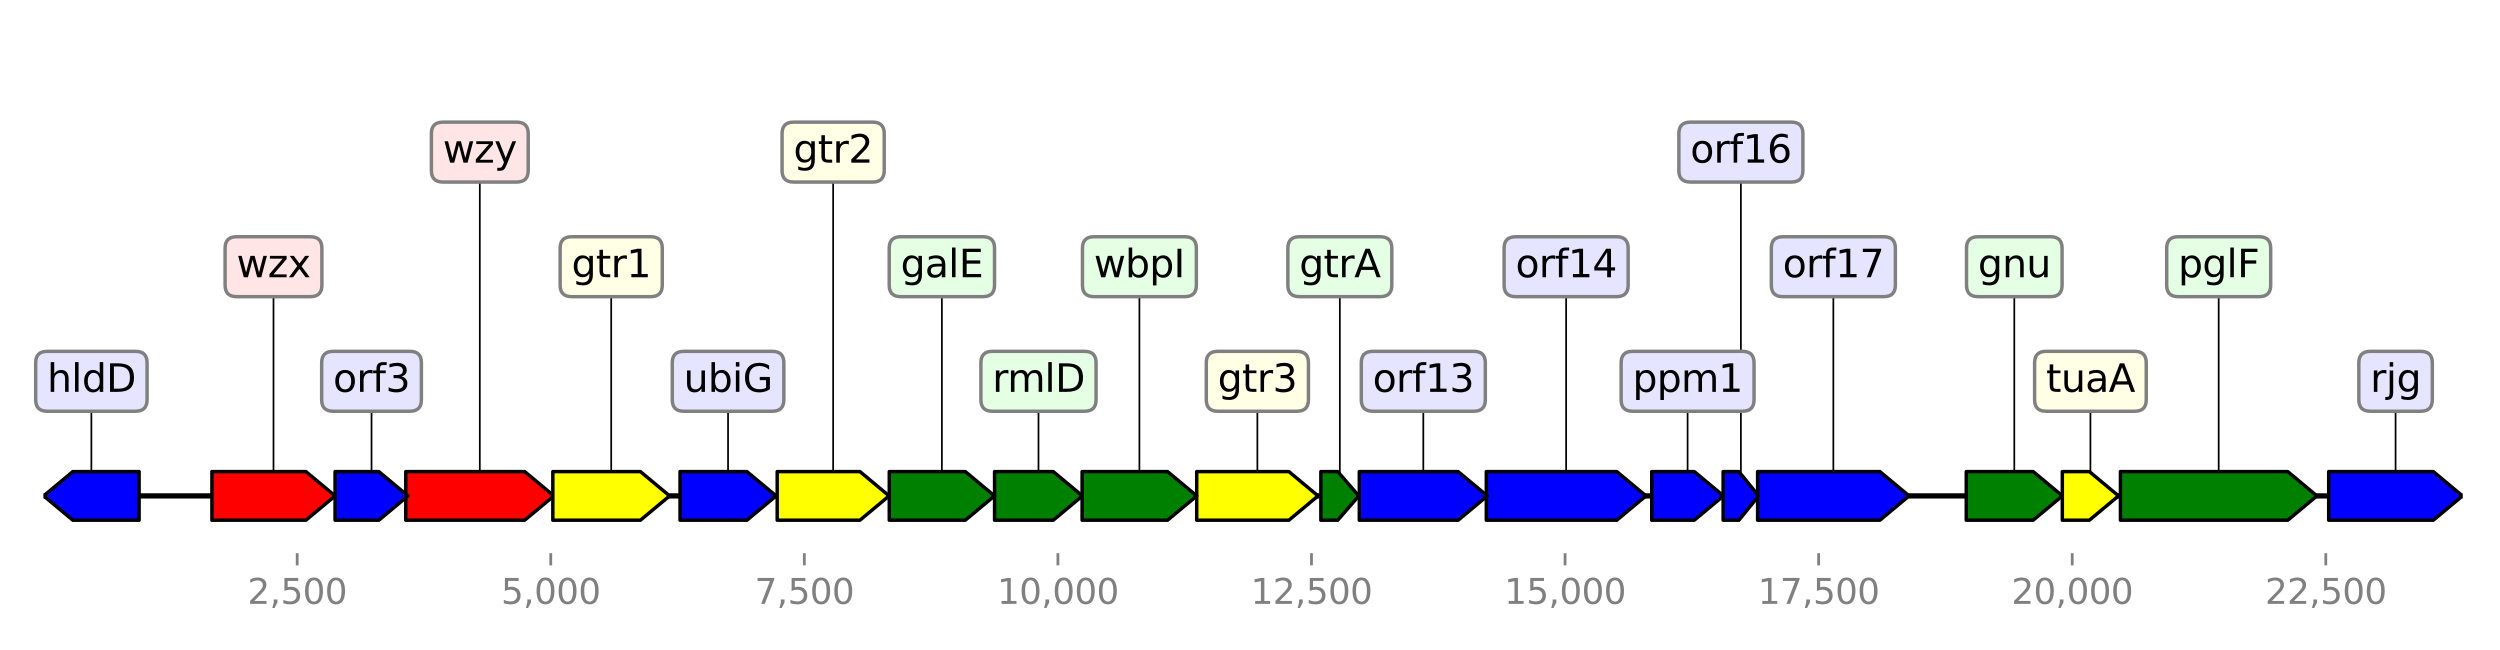 <?xml version="1.0" encoding="utf-8" standalone="no"?>
<!DOCTYPE svg PUBLIC "-//W3C//DTD SVG 1.1//EN"
  "http://www.w3.org/Graphics/SVG/1.1/DTD/svg11.dtd">
<svg height="187.2pt" version="1.1" viewBox="0 0 720 187.2" width="720pt" xmlns="http://www.w3.org/2000/svg" xmlns:xlink="http://www.w3.org/1999/xlink">
 <defs>
  <style type="text/css">*{stroke-linecap:butt;stroke-linejoin:round;}</style>
 </defs>
 <g id="figure_1">
  <g id="patch_1">
   <path d="M 0 187.2 
L 720 187.2 
L 720 0 
L 0 0 
z
" style="fill:#ffffff;"/>
  </g>
  <g id="axes_1">
   <g id="line2d_1">
    <path clip-path="url(#pf77829609f)" d="M 12.564 142.818 
L 709.2 142.818 
" style="fill:none;stroke:#000000;stroke-linecap:square;stroke-width:1.5;"/>
   </g>
   <g id="line2d_2">
    <path clip-path="url(#pf77829609f)" d="M 638.98 76.809 
L 638.98 142.818 
" style="fill:none;stroke:#000000;stroke-linecap:square;stroke-width:0.5;"/>
   </g>
   <g id="line2d_3">
    <path clip-path="url(#pf77829609f)" d="M 451.045 76.809 
L 451.045 142.818 
" style="fill:none;stroke:#000000;stroke-linecap:square;stroke-width:0.5;"/>
   </g>
   <g id="line2d_4">
    <path clip-path="url(#pf77829609f)" d="M 528.004 76.809 
L 528.004 142.818 
" style="fill:none;stroke:#000000;stroke-linecap:square;stroke-width:0.5;"/>
   </g>
   <g id="line2d_5">
    <path clip-path="url(#pf77829609f)" d="M 138.184 43.804 
L 138.184 142.818 
" style="fill:none;stroke:#000000;stroke-linecap:square;stroke-width:0.5;"/>
   </g>
   <g id="line2d_6">
    <path clip-path="url(#pf77829609f)" d="M 689.926 109.813 
L 689.926 142.818 
" style="fill:none;stroke:#000000;stroke-linecap:square;stroke-width:0.5;"/>
   </g>
   <g id="line2d_7">
    <path clip-path="url(#pf77829609f)" d="M 409.914 109.813 
L 409.914 142.818 
" style="fill:none;stroke:#000000;stroke-linecap:square;stroke-width:0.5;"/>
   </g>
   <g id="line2d_8">
    <path clip-path="url(#pf77829609f)" d="M 78.767 76.809 
L 78.767 142.818 
" style="fill:none;stroke:#000000;stroke-linecap:square;stroke-width:0.5;"/>
   </g>
   <g id="line2d_9">
    <path clip-path="url(#pf77829609f)" d="M 362.123 109.813 
L 362.123 142.818 
" style="fill:none;stroke:#000000;stroke-linecap:square;stroke-width:0.5;"/>
   </g>
   <g id="line2d_10">
    <path clip-path="url(#pf77829609f)" d="M 176.028 76.809 
L 176.028 142.818 
" style="fill:none;stroke:#000000;stroke-linecap:square;stroke-width:0.5;"/>
   </g>
   <g id="line2d_11">
    <path clip-path="url(#pf77829609f)" d="M 328.15 76.809 
L 328.15 142.818 
" style="fill:none;stroke:#000000;stroke-linecap:square;stroke-width:0.5;"/>
   </g>
   <g id="line2d_12">
    <path clip-path="url(#pf77829609f)" d="M 239.944 43.804 
L 239.944 142.818 
" style="fill:none;stroke:#000000;stroke-linecap:square;stroke-width:0.5;"/>
   </g>
   <g id="line2d_13">
    <path clip-path="url(#pf77829609f)" d="M 271.26 76.809 
L 271.26 142.818 
" style="fill:none;stroke:#000000;stroke-linecap:square;stroke-width:0.5;"/>
   </g>
   <g id="line2d_14">
    <path clip-path="url(#pf77829609f)" d="M 209.681 109.813 
L 209.681 142.818 
" style="fill:none;stroke:#000000;stroke-linecap:square;stroke-width:0.5;"/>
   </g>
   <g id="line2d_15">
    <path clip-path="url(#pf77829609f)" d="M 580.118 76.809 
L 580.118 142.818 
" style="fill:none;stroke:#000000;stroke-linecap:square;stroke-width:0.5;"/>
   </g>
   <g id="line2d_16">
    <path clip-path="url(#pf77829609f)" d="M 26.317 109.813 
L 26.317 142.818 
" style="fill:none;stroke:#000000;stroke-linecap:square;stroke-width:0.5;"/>
   </g>
   <g id="line2d_17">
    <path clip-path="url(#pf77829609f)" d="M 299.084 109.813 
L 299.084 142.818 
" style="fill:none;stroke:#000000;stroke-linecap:square;stroke-width:0.5;"/>
   </g>
   <g id="line2d_18">
    <path clip-path="url(#pf77829609f)" d="M 107 109.813 
L 107 142.818 
" style="fill:none;stroke:#000000;stroke-linecap:square;stroke-width:0.5;"/>
   </g>
   <g id="line2d_19">
    <path clip-path="url(#pf77829609f)" d="M 486.026 109.813 
L 486.026 142.818 
" style="fill:none;stroke:#000000;stroke-linecap:square;stroke-width:0.5;"/>
   </g>
   <g id="line2d_20">
    <path clip-path="url(#pf77829609f)" d="M 602.042 109.813 
L 602.042 142.818 
" style="fill:none;stroke:#000000;stroke-linecap:square;stroke-width:0.5;"/>
   </g>
   <g id="line2d_21">
    <path clip-path="url(#pf77829609f)" d="M 385.873 76.809 
L 385.873 142.818 
" style="fill:none;stroke:#000000;stroke-linecap:square;stroke-width:0.5;"/>
   </g>
   <g id="line2d_22">
    <path clip-path="url(#pf77829609f)" d="M 501.377 43.804 
L 501.377 142.818 
" style="fill:none;stroke:#000000;stroke-linecap:square;stroke-width:0.5;"/>
   </g>
   <g id="patch_2">
    <path clip-path="url(#pf77829609f)" d="M 610.688 135.818 
Q 634.779 135.818 658.869 135.818 
L 658.869 135.818 
Q 663.071 139.318 667.272 142.818 
Q 663.071 146.318 658.869 149.818 
L 658.869 149.818 
Q 634.779 149.818 610.688 149.818 
L 610.688 135.818 
z
" style="fill:#008000;stroke:#000000;stroke-linecap:round;"/>
   </g>
   <g id="patch_3">
    <path clip-path="url(#pf77829609f)" d="M 428.055 135.818 
Q 446.845 135.818 465.635 135.818 
L 465.635 135.818 
Q 469.835 139.318 474.035 142.818 
Q 469.835 146.318 465.635 149.818 
L 465.635 149.818 
Q 446.845 149.818 428.055 149.818 
L 428.055 135.818 
z
" style="fill:#0000ff;stroke:#000000;stroke-linecap:round;"/>
   </g>
   <g id="patch_4">
    <path clip-path="url(#pf77829609f)" d="M 506.197 135.818 
Q 523.805 135.818 541.412 135.818 
L 541.412 135.818 
Q 545.611 139.318 549.811 142.818 
Q 545.611 146.318 541.412 149.818 
L 541.412 149.818 
Q 523.805 149.818 506.197 149.818 
L 506.197 135.818 
z
" style="fill:#0000ff;stroke:#000000;stroke-linecap:round;"/>
   </g>
   <g id="patch_5">
    <path clip-path="url(#pf77829609f)" d="M 116.86 135.818 
Q 133.984 135.818 151.109 135.818 
L 151.109 135.818 
Q 155.309 139.318 159.509 142.818 
Q 155.309 146.318 151.109 149.818 
L 151.109 149.818 
Q 133.984 149.818 116.86 149.818 
L 116.86 135.818 
z
" style="fill:#ff0000;stroke:#000000;stroke-linecap:round;"/>
   </g>
   <g id="patch_6">
    <path clip-path="url(#pf77829609f)" d="M 670.661 135.818 
Q 685.728 135.818 700.796 135.818 
L 700.796 135.818 
Q 704.993 139.318 709.191 142.818 
Q 704.993 146.318 700.796 149.818 
L 700.796 149.818 
Q 685.728 149.818 670.661 149.818 
L 670.661 135.818 
z
" style="fill:#0000ff;stroke:#000000;stroke-linecap:round;"/>
   </g>
   <g id="patch_7">
    <path clip-path="url(#pf77829609f)" d="M 391.482 135.818 
Q 405.713 135.818 419.945 135.818 
L 419.945 135.818 
Q 424.146 139.318 428.347 142.818 
Q 424.146 146.318 419.945 149.818 
L 419.945 149.818 
Q 405.713 149.818 391.482 149.818 
L 391.482 135.818 
z
" style="fill:#0000ff;stroke:#000000;stroke-linecap:round;"/>
   </g>
   <g id="patch_8">
    <path clip-path="url(#pf77829609f)" d="M 61.035 135.818 
Q 74.566 135.818 88.096 135.818 
L 88.096 135.818 
Q 92.297 139.318 96.499 142.818 
Q 92.297 146.318 88.096 149.818 
L 88.096 149.818 
Q 74.566 149.818 61.035 149.818 
L 61.035 135.818 
z
" style="fill:#ff0000;stroke:#000000;stroke-linecap:round;"/>
   </g>
   <g id="patch_9">
    <path clip-path="url(#pf77829609f)" d="M 344.655 135.818 
Q 357.925 135.818 371.195 135.818 
L 371.195 135.818 
Q 375.394 139.318 379.592 142.818 
Q 375.394 146.318 371.195 149.818 
L 371.195 149.818 
Q 357.925 149.818 344.655 149.818 
L 344.655 135.818 
z
" style="fill:#ffff00;stroke:#000000;stroke-linecap:round;"/>
   </g>
   <g id="patch_10">
    <path clip-path="url(#pf77829609f)" d="M 159.217 135.818 
Q 171.828 135.818 184.438 135.818 
L 184.438 135.818 
Q 188.639 139.318 192.84 142.818 
Q 188.639 146.318 184.438 149.818 
L 184.438 149.818 
Q 171.828 149.818 159.217 149.818 
L 159.217 135.818 
z
" style="fill:#ffff00;stroke:#000000;stroke-linecap:round;"/>
   </g>
   <g id="patch_11">
    <path clip-path="url(#pf77829609f)" d="M 311.645 135.818 
Q 323.949 135.818 336.253 135.818 
L 336.253 135.818 
Q 340.454 139.318 344.655 142.818 
Q 340.454 146.318 336.253 149.818 
L 336.253 149.818 
Q 323.949 149.818 311.645 149.818 
L 311.645 135.818 
z
" style="fill:#008000;stroke:#000000;stroke-linecap:round;"/>
   </g>
   <g id="patch_12">
    <path clip-path="url(#pf77829609f)" d="M 223.834 135.818 
Q 235.746 135.818 247.657 135.818 
L 247.657 135.818 
Q 251.856 139.318 256.055 142.818 
Q 251.856 146.318 247.657 149.818 
L 247.657 149.818 
Q 235.746 149.818 223.834 149.818 
L 223.834 135.818 
z
" style="fill:#ffff00;stroke:#000000;stroke-linecap:round;"/>
   </g>
   <g id="patch_13">
    <path clip-path="url(#pf77829609f)" d="M 256.113 135.818 
Q 267.061 135.818 278.008 135.818 
L 278.008 135.818 
Q 282.207 139.318 286.406 142.818 
Q 282.207 146.318 278.008 149.818 
L 278.008 149.818 
Q 267.061 149.818 256.113 149.818 
L 256.113 135.818 
z
" style="fill:#008000;stroke:#000000;stroke-linecap:round;"/>
   </g>
   <g id="patch_14">
    <path clip-path="url(#pf77829609f)" d="M 195.849 135.818 
Q 205.481 135.818 215.114 135.818 
L 215.114 135.818 
Q 219.313 139.318 223.513 142.818 
Q 219.313 146.318 215.114 149.818 
L 215.114 149.818 
Q 205.481 149.818 195.849 149.818 
L 195.849 135.818 
z
" style="fill:#0000ff;stroke:#000000;stroke-linecap:round;"/>
   </g>
   <g id="patch_15">
    <path clip-path="url(#pf77829609f)" d="M 566.286 135.818 
Q 575.919 135.818 585.551 135.818 
L 585.551 135.818 
Q 589.751 139.318 593.95 142.818 
Q 589.751 146.318 585.551 149.818 
L 585.551 149.818 
Q 575.919 149.818 566.286 149.818 
L 566.286 135.818 
z
" style="fill:#008000;stroke:#000000;stroke-linecap:round;"/>
   </g>
   <g id="patch_16">
    <path clip-path="url(#pf77829609f)" d="M 40.061 149.818 
Q 30.516 149.818 20.972 149.818 
L 20.972 149.818 
Q 16.772 146.318 12.573 142.818 
Q 16.772 139.318 20.972 135.818 
L 20.972 135.818 
Q 30.516 135.818 40.061 135.818 
L 40.061 149.818 
z
" style="fill:#0000ff;stroke:#000000;stroke-linecap:round;"/>
   </g>
   <g id="patch_17">
    <path clip-path="url(#pf77829609f)" d="M 286.435 135.818 
Q 294.883 135.818 303.33 135.818 
L 303.33 135.818 
Q 307.531 139.318 311.733 142.818 
Q 307.531 146.318 303.33 149.818 
L 303.33 149.818 
Q 294.883 149.818 286.435 149.818 
L 286.435 135.818 
z
" style="fill:#008000;stroke:#000000;stroke-linecap:round;"/>
   </g>
   <g id="patch_18">
    <path clip-path="url(#pf77829609f)" d="M 96.499 135.818 
Q 102.8 135.818 109.1 135.818 
L 109.1 135.818 
Q 113.301 139.318 117.502 142.818 
Q 113.301 146.318 109.1 149.818 
L 109.1 149.818 
Q 102.8 149.818 96.499 149.818 
L 96.499 135.818 
z
" style="fill:#0000ff;stroke:#000000;stroke-linecap:round;"/>
   </g>
   <g id="patch_19">
    <path clip-path="url(#pf77829609f)" d="M 475.7 135.818 
Q 481.827 135.818 487.955 135.818 
L 487.955 135.818 
Q 492.154 139.318 496.353 142.818 
Q 492.154 146.318 487.955 149.818 
L 487.955 149.818 
Q 481.827 149.818 475.7 149.818 
L 475.7 135.818 
z
" style="fill:#0000ff;stroke:#000000;stroke-linecap:round;"/>
   </g>
   <g id="patch_20">
    <path clip-path="url(#pf77829609f)" d="M 593.95 135.818 
Q 597.84 135.818 601.729 135.818 
L 601.729 135.818 
Q 605.931 139.318 610.133 142.818 
Q 605.931 146.318 601.729 149.818 
L 601.729 149.818 
Q 597.84 149.818 593.95 149.818 
L 593.95 135.818 
z
" style="fill:#ffff00;stroke:#000000;stroke-linecap:round;"/>
   </g>
   <g id="patch_21">
    <path clip-path="url(#pf77829609f)" d="M 380.41 135.818 
Q 382.833 135.818 385.257 135.818 
L 385.257 135.818 
Q 388.296 139.318 391.335 142.818 
Q 388.296 146.318 385.257 149.818 
L 385.257 149.818 
Q 382.833 149.818 380.41 149.818 
L 380.41 135.818 
z
" style="fill:#008000;stroke:#000000;stroke-linecap:round;"/>
   </g>
   <g id="patch_22">
    <path clip-path="url(#pf77829609f)" d="M 496.265 135.818 
Q 498.534 135.818 500.803 135.818 
L 500.803 135.818 
Q 503.646 139.318 506.489 142.818 
Q 503.646 146.318 500.803 149.818 
L 500.803 149.818 
Q 498.534 149.818 496.265 149.818 
L 496.265 135.818 
z
" style="fill:#0000ff;stroke:#000000;stroke-linecap:round;"/>
   </g>
   <g id="matplotlib.axis_1">
    <g id="xtick_1">
     <g id="line2d_23">
      <defs>
       <path d="M 0 0 
L 0 3.5 
" id="m7ce9f33e32" style="stroke:#808080;stroke-width:0.8;"/>
      </defs>
      <g>
       <use style="fill:#808080;stroke:#808080;stroke-width:0.8;" x="85.588" xlink:href="#m7ce9f33e32" y="159.32"/>
      </g>
     </g>
     <g id="text_1">
      <!-- 2,500 -->
      <g style="fill:#808080;" transform="translate(71.274 173.918)scale(0.1 -0.1)">
       <defs>
        <path d="M 1228 531 
L 3431 531 
L 3431 0 
L 469 0 
L 469 531 
Q 828 903 1448 1529 
Q 2069 2156 2228 2338 
Q 2531 2678 2651 2914 
Q 2772 3150 2772 3378 
Q 2772 3750 2511 3984 
Q 2250 4219 1831 4219 
Q 1534 4219 1204 4116 
Q 875 4013 500 3803 
L 500 4441 
Q 881 4594 1212 4672 
Q 1544 4750 1819 4750 
Q 2544 4750 2975 4387 
Q 3406 4025 3406 3419 
Q 3406 3131 3298 2873 
Q 3191 2616 2906 2266 
Q 2828 2175 2409 1742 
Q 1991 1309 1228 531 
z
" id="DejaVuSans-32" transform="scale(0.016)"/>
        <path d="M 750 794 
L 1409 794 
L 1409 256 
L 897 -744 
L 494 -744 
L 750 256 
L 750 794 
z
" id="DejaVuSans-2c" transform="scale(0.016)"/>
        <path d="M 691 4666 
L 3169 4666 
L 3169 4134 
L 1269 4134 
L 1269 2991 
Q 1406 3038 1543 3061 
Q 1681 3084 1819 3084 
Q 2600 3084 3056 2656 
Q 3513 2228 3513 1497 
Q 3513 744 3044 326 
Q 2575 -91 1722 -91 
Q 1428 -91 1123 -41 
Q 819 9 494 109 
L 494 744 
Q 775 591 1075 516 
Q 1375 441 1709 441 
Q 2250 441 2565 725 
Q 2881 1009 2881 1497 
Q 2881 1984 2565 2268 
Q 2250 2553 1709 2553 
Q 1456 2553 1204 2497 
Q 953 2441 691 2322 
L 691 4666 
z
" id="DejaVuSans-35" transform="scale(0.016)"/>
        <path d="M 2034 4250 
Q 1547 4250 1301 3770 
Q 1056 3291 1056 2328 
Q 1056 1369 1301 889 
Q 1547 409 2034 409 
Q 2525 409 2770 889 
Q 3016 1369 3016 2328 
Q 3016 3291 2770 3770 
Q 2525 4250 2034 4250 
z
M 2034 4750 
Q 2819 4750 3233 4129 
Q 3647 3509 3647 2328 
Q 3647 1150 3233 529 
Q 2819 -91 2034 -91 
Q 1250 -91 836 529 
Q 422 1150 422 2328 
Q 422 3509 836 4129 
Q 1250 4750 2034 4750 
z
" id="DejaVuSans-30" transform="scale(0.016)"/>
       </defs>
       <use xlink:href="#DejaVuSans-32"/>
       <use x="63.623" xlink:href="#DejaVuSans-2c"/>
       <use x="95.41" xlink:href="#DejaVuSans-35"/>
       <use x="159.033" xlink:href="#DejaVuSans-30"/>
       <use x="222.656" xlink:href="#DejaVuSans-30"/>
      </g>
     </g>
    </g>
    <g id="xtick_2">
     <g id="line2d_24">
      <g>
       <use style="fill:#808080;stroke:#808080;stroke-width:0.8;" x="158.618" xlink:href="#m7ce9f33e32" y="159.32"/>
      </g>
     </g>
     <g id="text_2">
      <!-- 5,000 -->
      <g style="fill:#808080;" transform="translate(144.304 173.918)scale(0.1 -0.1)">
       <use xlink:href="#DejaVuSans-35"/>
       <use x="63.623" xlink:href="#DejaVuSans-2c"/>
       <use x="95.41" xlink:href="#DejaVuSans-30"/>
       <use x="159.033" xlink:href="#DejaVuSans-30"/>
       <use x="222.656" xlink:href="#DejaVuSans-30"/>
      </g>
     </g>
    </g>
    <g id="xtick_3">
     <g id="line2d_25">
      <g>
       <use style="fill:#808080;stroke:#808080;stroke-width:0.8;" x="231.648" xlink:href="#m7ce9f33e32" y="159.32"/>
      </g>
     </g>
     <g id="text_3">
      <!-- 7,500 -->
      <g style="fill:#808080;" transform="translate(217.334 173.918)scale(0.1 -0.1)">
       <defs>
        <path d="M 525 4666 
L 3525 4666 
L 3525 4397 
L 1831 0 
L 1172 0 
L 2766 4134 
L 525 4134 
L 525 4666 
z
" id="DejaVuSans-37" transform="scale(0.016)"/>
       </defs>
       <use xlink:href="#DejaVuSans-37"/>
       <use x="63.623" xlink:href="#DejaVuSans-2c"/>
       <use x="95.41" xlink:href="#DejaVuSans-35"/>
       <use x="159.033" xlink:href="#DejaVuSans-30"/>
       <use x="222.656" xlink:href="#DejaVuSans-30"/>
      </g>
     </g>
    </g>
    <g id="xtick_4">
     <g id="line2d_26">
      <g>
       <use style="fill:#808080;stroke:#808080;stroke-width:0.8;" x="304.678" xlink:href="#m7ce9f33e32" y="159.32"/>
      </g>
     </g>
     <g id="text_4">
      <!-- 10,000 -->
      <g style="fill:#808080;" transform="translate(287.183 173.918)scale(0.1 -0.1)">
       <defs>
        <path d="M 794 531 
L 1825 531 
L 1825 4091 
L 703 3866 
L 703 4441 
L 1819 4666 
L 2450 4666 
L 2450 531 
L 3481 531 
L 3481 0 
L 794 0 
L 794 531 
z
" id="DejaVuSans-31" transform="scale(0.016)"/>
       </defs>
       <use xlink:href="#DejaVuSans-31"/>
       <use x="63.623" xlink:href="#DejaVuSans-30"/>
       <use x="127.246" xlink:href="#DejaVuSans-2c"/>
       <use x="159.033" xlink:href="#DejaVuSans-30"/>
       <use x="222.656" xlink:href="#DejaVuSans-30"/>
       <use x="286.279" xlink:href="#DejaVuSans-30"/>
      </g>
     </g>
    </g>
    <g id="xtick_5">
     <g id="line2d_27">
      <g>
       <use style="fill:#808080;stroke:#808080;stroke-width:0.8;" x="377.708" xlink:href="#m7ce9f33e32" y="159.32"/>
      </g>
     </g>
     <g id="text_5">
      <!-- 12,500 -->
      <g style="fill:#808080;" transform="translate(360.213 173.918)scale(0.1 -0.1)">
       <use xlink:href="#DejaVuSans-31"/>
       <use x="63.623" xlink:href="#DejaVuSans-32"/>
       <use x="127.246" xlink:href="#DejaVuSans-2c"/>
       <use x="159.033" xlink:href="#DejaVuSans-35"/>
       <use x="222.656" xlink:href="#DejaVuSans-30"/>
       <use x="286.279" xlink:href="#DejaVuSans-30"/>
      </g>
     </g>
    </g>
    <g id="xtick_6">
     <g id="line2d_28">
      <g>
       <use style="fill:#808080;stroke:#808080;stroke-width:0.8;" x="450.738" xlink:href="#m7ce9f33e32" y="159.32"/>
      </g>
     </g>
     <g id="text_6">
      <!-- 15,000 -->
      <g style="fill:#808080;" transform="translate(433.243 173.918)scale(0.1 -0.1)">
       <use xlink:href="#DejaVuSans-31"/>
       <use x="63.623" xlink:href="#DejaVuSans-35"/>
       <use x="127.246" xlink:href="#DejaVuSans-2c"/>
       <use x="159.033" xlink:href="#DejaVuSans-30"/>
       <use x="222.656" xlink:href="#DejaVuSans-30"/>
       <use x="286.279" xlink:href="#DejaVuSans-30"/>
      </g>
     </g>
    </g>
    <g id="xtick_7">
     <g id="line2d_29">
      <g>
       <use style="fill:#808080;stroke:#808080;stroke-width:0.8;" x="523.768" xlink:href="#m7ce9f33e32" y="159.32"/>
      </g>
     </g>
     <g id="text_7">
      <!-- 17,500 -->
      <g style="fill:#808080;" transform="translate(506.273 173.918)scale(0.1 -0.1)">
       <use xlink:href="#DejaVuSans-31"/>
       <use x="63.623" xlink:href="#DejaVuSans-37"/>
       <use x="127.246" xlink:href="#DejaVuSans-2c"/>
       <use x="159.033" xlink:href="#DejaVuSans-35"/>
       <use x="222.656" xlink:href="#DejaVuSans-30"/>
       <use x="286.279" xlink:href="#DejaVuSans-30"/>
      </g>
     </g>
    </g>
    <g id="xtick_8">
     <g id="line2d_30">
      <g>
       <use style="fill:#808080;stroke:#808080;stroke-width:0.8;" x="596.798" xlink:href="#m7ce9f33e32" y="159.32"/>
      </g>
     </g>
     <g id="text_8">
      <!-- 20,000 -->
      <g style="fill:#808080;" transform="translate(579.303 173.918)scale(0.1 -0.1)">
       <use xlink:href="#DejaVuSans-32"/>
       <use x="63.623" xlink:href="#DejaVuSans-30"/>
       <use x="127.246" xlink:href="#DejaVuSans-2c"/>
       <use x="159.033" xlink:href="#DejaVuSans-30"/>
       <use x="222.656" xlink:href="#DejaVuSans-30"/>
       <use x="286.279" xlink:href="#DejaVuSans-30"/>
      </g>
     </g>
    </g>
    <g id="xtick_9">
     <g id="line2d_31">
      <g>
       <use style="fill:#808080;stroke:#808080;stroke-width:0.8;" x="669.828" xlink:href="#m7ce9f33e32" y="159.32"/>
      </g>
     </g>
     <g id="text_9">
      <!-- 22,500 -->
      <g style="fill:#808080;" transform="translate(652.333 173.918)scale(0.1 -0.1)">
       <use xlink:href="#DejaVuSans-32"/>
       <use x="63.623" xlink:href="#DejaVuSans-32"/>
       <use x="127.246" xlink:href="#DejaVuSans-2c"/>
       <use x="159.033" xlink:href="#DejaVuSans-35"/>
       <use x="222.656" xlink:href="#DejaVuSans-30"/>
       <use x="286.279" xlink:href="#DejaVuSans-30"/>
      </g>
     </g>
    </g>
   </g>
   <g id="linkto_pglF">
    <g id="patch_23">
     <a xlink:href="pglF">
      <path d="M 627.306 85.432 
L 650.655 85.432 
Q 653.955 85.432 653.955 82.132 
L 653.955 71.486 
Q 653.955 68.186 650.655 68.186 
L 627.306 68.186 
Q 624.006 68.186 624.006 71.486 
L 624.006 82.132 
Q 624.006 85.432 627.306 85.432 
z
" style="fill:#e5ffe5;stroke:#808080;stroke-linejoin:miter;"/>
     </a>
    </g>
    <!-- pglF -->
    <g transform="translate(627.306 79.844)scale(0.11 -0.11)">
     <defs>
      <path d="M 1159 525 
L 1159 -1331 
L 581 -1331 
L 581 3500 
L 1159 3500 
L 1159 2969 
Q 1341 3281 1617 3432 
Q 1894 3584 2278 3584 
Q 2916 3584 3314 3078 
Q 3713 2572 3713 1747 
Q 3713 922 3314 415 
Q 2916 -91 2278 -91 
Q 1894 -91 1617 61 
Q 1341 213 1159 525 
z
M 3116 1747 
Q 3116 2381 2855 2742 
Q 2594 3103 2138 3103 
Q 1681 3103 1420 2742 
Q 1159 2381 1159 1747 
Q 1159 1113 1420 752 
Q 1681 391 2138 391 
Q 2594 391 2855 752 
Q 3116 1113 3116 1747 
z
" id="DejaVuSans-70" transform="scale(0.016)"/>
      <path d="M 2906 1791 
Q 2906 2416 2648 2759 
Q 2391 3103 1925 3103 
Q 1463 3103 1205 2759 
Q 947 2416 947 1791 
Q 947 1169 1205 825 
Q 1463 481 1925 481 
Q 2391 481 2648 825 
Q 2906 1169 2906 1791 
z
M 3481 434 
Q 3481 -459 3084 -895 
Q 2688 -1331 1869 -1331 
Q 1566 -1331 1297 -1286 
Q 1028 -1241 775 -1147 
L 775 -588 
Q 1028 -725 1275 -790 
Q 1522 -856 1778 -856 
Q 2344 -856 2625 -561 
Q 2906 -266 2906 331 
L 2906 616 
Q 2728 306 2450 153 
Q 2172 0 1784 0 
Q 1141 0 747 490 
Q 353 981 353 1791 
Q 353 2603 747 3093 
Q 1141 3584 1784 3584 
Q 2172 3584 2450 3431 
Q 2728 3278 2906 2969 
L 2906 3500 
L 3481 3500 
L 3481 434 
z
" id="DejaVuSans-67" transform="scale(0.016)"/>
      <path d="M 603 4863 
L 1178 4863 
L 1178 0 
L 603 0 
L 603 4863 
z
" id="DejaVuSans-6c" transform="scale(0.016)"/>
      <path d="M 628 4666 
L 3309 4666 
L 3309 4134 
L 1259 4134 
L 1259 2759 
L 3109 2759 
L 3109 2228 
L 1259 2228 
L 1259 0 
L 628 0 
L 628 4666 
z
" id="DejaVuSans-46" transform="scale(0.016)"/>
     </defs>
     <use xlink:href="#DejaVuSans-70"/>
     <use x="63.477" xlink:href="#DejaVuSans-67"/>
     <use x="126.953" xlink:href="#DejaVuSans-6c"/>
     <use x="154.736" xlink:href="#DejaVuSans-46"/>
    </g>
   </g>
   <g id="linkto_orf14">
    <g id="patch_24">
     <a xlink:href="orf14">
      <path d="M 436.484 85.432 
L 465.606 85.432 
Q 468.906 85.432 468.906 82.132 
L 468.906 71.486 
Q 468.906 68.186 465.606 68.186 
L 436.484 68.186 
Q 433.184 68.186 433.184 71.486 
L 433.184 82.132 
Q 433.184 85.432 436.484 85.432 
z
" style="fill:#e5e5ff;stroke:#808080;stroke-linejoin:miter;"/>
     </a>
    </g>
    <!-- orf14 -->
    <g transform="translate(436.484 79.844)scale(0.11 -0.11)">
     <defs>
      <path d="M 1959 3097 
Q 1497 3097 1228 2736 
Q 959 2375 959 1747 
Q 959 1119 1226 758 
Q 1494 397 1959 397 
Q 2419 397 2687 759 
Q 2956 1122 2956 1747 
Q 2956 2369 2687 2733 
Q 2419 3097 1959 3097 
z
M 1959 3584 
Q 2709 3584 3137 3096 
Q 3566 2609 3566 1747 
Q 3566 888 3137 398 
Q 2709 -91 1959 -91 
Q 1206 -91 779 398 
Q 353 888 353 1747 
Q 353 2609 779 3096 
Q 1206 3584 1959 3584 
z
" id="DejaVuSans-6f" transform="scale(0.016)"/>
      <path d="M 2631 2963 
Q 2534 3019 2420 3045 
Q 2306 3072 2169 3072 
Q 1681 3072 1420 2755 
Q 1159 2438 1159 1844 
L 1159 0 
L 581 0 
L 581 3500 
L 1159 3500 
L 1159 2956 
Q 1341 3275 1631 3429 
Q 1922 3584 2338 3584 
Q 2397 3584 2469 3576 
Q 2541 3569 2628 3553 
L 2631 2963 
z
" id="DejaVuSans-72" transform="scale(0.016)"/>
      <path d="M 2375 4863 
L 2375 4384 
L 1825 4384 
Q 1516 4384 1395 4259 
Q 1275 4134 1275 3809 
L 1275 3500 
L 2222 3500 
L 2222 3053 
L 1275 3053 
L 1275 0 
L 697 0 
L 697 3053 
L 147 3053 
L 147 3500 
L 697 3500 
L 697 3744 
Q 697 4328 969 4595 
Q 1241 4863 1831 4863 
L 2375 4863 
z
" id="DejaVuSans-66" transform="scale(0.016)"/>
      <path d="M 2419 4116 
L 825 1625 
L 2419 1625 
L 2419 4116 
z
M 2253 4666 
L 3047 4666 
L 3047 1625 
L 3713 1625 
L 3713 1100 
L 3047 1100 
L 3047 0 
L 2419 0 
L 2419 1100 
L 313 1100 
L 313 1709 
L 2253 4666 
z
" id="DejaVuSans-34" transform="scale(0.016)"/>
     </defs>
     <use xlink:href="#DejaVuSans-6f"/>
     <use x="61.182" xlink:href="#DejaVuSans-72"/>
     <use x="102.295" xlink:href="#DejaVuSans-66"/>
     <use x="137.5" xlink:href="#DejaVuSans-31"/>
     <use x="201.123" xlink:href="#DejaVuSans-34"/>
    </g>
   </g>
   <g id="linkto_orf17">
    <g id="patch_25">
     <a xlink:href="orf17">
      <path d="M 513.443 85.432 
L 542.565 85.432 
Q 545.865 85.432 545.865 82.132 
L 545.865 71.486 
Q 545.865 68.186 542.565 68.186 
L 513.443 68.186 
Q 510.143 68.186 510.143 71.486 
L 510.143 82.132 
Q 510.143 85.432 513.443 85.432 
z
" style="fill:#e5e5ff;stroke:#808080;stroke-linejoin:miter;"/>
     </a>
    </g>
    <!-- orf17 -->
    <g transform="translate(513.443 79.844)scale(0.11 -0.11)">
     <use xlink:href="#DejaVuSans-6f"/>
     <use x="61.182" xlink:href="#DejaVuSans-72"/>
     <use x="102.295" xlink:href="#DejaVuSans-66"/>
     <use x="137.5" xlink:href="#DejaVuSans-31"/>
     <use x="201.123" xlink:href="#DejaVuSans-37"/>
    </g>
   </g>
   <g id="linkto_wzy">
    <g id="patch_26">
     <a xlink:href="wzy">
      <path d="M 127.544 52.427 
L 148.824 52.427 
Q 152.124 52.427 152.124 49.127 
L 152.124 38.481 
Q 152.124 35.181 148.824 35.181 
L 127.544 35.181 
Q 124.244 35.181 124.244 38.481 
L 124.244 49.127 
Q 124.244 52.427 127.544 52.427 
z
" style="fill:#ffe5e5;stroke:#808080;stroke-linejoin:miter;"/>
     </a>
    </g>
    <!-- wzy -->
    <g transform="translate(127.544 46.84)scale(0.11 -0.11)">
     <defs>
      <path d="M 269 3500 
L 844 3500 
L 1563 769 
L 2278 3500 
L 2956 3500 
L 3675 769 
L 4391 3500 
L 4966 3500 
L 4050 0 
L 3372 0 
L 2619 2869 
L 1863 0 
L 1184 0 
L 269 3500 
z
" id="DejaVuSans-77" transform="scale(0.016)"/>
      <path d="M 353 3500 
L 3084 3500 
L 3084 2975 
L 922 459 
L 3084 459 
L 3084 0 
L 275 0 
L 275 525 
L 2438 3041 
L 353 3041 
L 353 3500 
z
" id="DejaVuSans-7a" transform="scale(0.016)"/>
      <path d="M 2059 -325 
Q 1816 -950 1584 -1140 
Q 1353 -1331 966 -1331 
L 506 -1331 
L 506 -850 
L 844 -850 
Q 1081 -850 1212 -737 
Q 1344 -625 1503 -206 
L 1606 56 
L 191 3500 
L 800 3500 
L 1894 763 
L 2988 3500 
L 3597 3500 
L 2059 -325 
z
" id="DejaVuSans-79" transform="scale(0.016)"/>
     </defs>
     <use xlink:href="#DejaVuSans-77"/>
     <use x="81.787" xlink:href="#DejaVuSans-7a"/>
     <use x="134.277" xlink:href="#DejaVuSans-79"/>
    </g>
   </g>
   <g id="linkto_rjg">
    <g id="patch_27">
     <a xlink:href="rjg">
      <path d="M 682.645 118.436 
L 697.207 118.436 
Q 700.507 118.436 700.507 115.136 
L 700.507 104.49 
Q 700.507 101.19 697.207 101.19 
L 682.645 101.19 
Q 679.345 101.19 679.345 104.49 
L 679.345 115.136 
Q 679.345 118.436 682.645 118.436 
z
" style="fill:#e5e5ff;stroke:#808080;stroke-linejoin:miter;"/>
     </a>
    </g>
    <!-- rjg -->
    <g transform="translate(682.645 112.849)scale(0.11 -0.11)">
     <defs>
      <path d="M 603 3500 
L 1178 3500 
L 1178 -63 
Q 1178 -731 923 -1031 
Q 669 -1331 103 -1331 
L -116 -1331 
L -116 -844 
L 38 -844 
Q 366 -844 484 -692 
Q 603 -541 603 -63 
L 603 3500 
z
M 603 4863 
L 1178 4863 
L 1178 4134 
L 603 4134 
L 603 4863 
z
" id="DejaVuSans-6a" transform="scale(0.016)"/>
     </defs>
     <use xlink:href="#DejaVuSans-72"/>
     <use x="41.113" xlink:href="#DejaVuSans-6a"/>
     <use x="68.896" xlink:href="#DejaVuSans-67"/>
    </g>
   </g>
   <g id="linkto_orf13">
    <g id="patch_28">
     <a xlink:href="orf13">
      <path d="M 395.353 118.436 
L 424.476 118.436 
Q 427.776 118.436 427.776 115.136 
L 427.776 104.49 
Q 427.776 101.19 424.476 101.19 
L 395.353 101.19 
Q 392.053 101.19 392.053 104.49 
L 392.053 115.136 
Q 392.053 118.436 395.353 118.436 
z
" style="fill:#e5e5ff;stroke:#808080;stroke-linejoin:miter;"/>
     </a>
    </g>
    <!-- orf13 -->
    <g transform="translate(395.353 112.849)scale(0.11 -0.11)">
     <defs>
      <path d="M 2597 2516 
Q 3050 2419 3304 2112 
Q 3559 1806 3559 1356 
Q 3559 666 3084 287 
Q 2609 -91 1734 -91 
Q 1441 -91 1130 -33 
Q 819 25 488 141 
L 488 750 
Q 750 597 1062 519 
Q 1375 441 1716 441 
Q 2309 441 2620 675 
Q 2931 909 2931 1356 
Q 2931 1769 2642 2001 
Q 2353 2234 1838 2234 
L 1294 2234 
L 1294 2753 
L 1863 2753 
Q 2328 2753 2575 2939 
Q 2822 3125 2822 3475 
Q 2822 3834 2567 4026 
Q 2313 4219 1838 4219 
Q 1578 4219 1281 4162 
Q 984 4106 628 3988 
L 628 4550 
Q 988 4650 1302 4700 
Q 1616 4750 1894 4750 
Q 2613 4750 3031 4423 
Q 3450 4097 3450 3541 
Q 3450 3153 3228 2886 
Q 3006 2619 2597 2516 
z
" id="DejaVuSans-33" transform="scale(0.016)"/>
     </defs>
     <use xlink:href="#DejaVuSans-6f"/>
     <use x="61.182" xlink:href="#DejaVuSans-72"/>
     <use x="102.295" xlink:href="#DejaVuSans-66"/>
     <use x="137.5" xlink:href="#DejaVuSans-31"/>
     <use x="201.123" xlink:href="#DejaVuSans-33"/>
    </g>
   </g>
   <g id="linkto_wzx">
    <g id="patch_29">
     <a xlink:href="wzx">
      <path d="M 68.127 85.432 
L 89.407 85.432 
Q 92.707 85.432 92.707 82.132 
L 92.707 71.486 
Q 92.707 68.186 89.407 68.186 
L 68.127 68.186 
Q 64.827 68.186 64.827 71.486 
L 64.827 82.132 
Q 64.827 85.432 68.127 85.432 
z
" style="fill:#ffe5e5;stroke:#808080;stroke-linejoin:miter;"/>
     </a>
    </g>
    <!-- wzx -->
    <g transform="translate(68.127 79.844)scale(0.11 -0.11)">
     <defs>
      <path d="M 3513 3500 
L 2247 1797 
L 3578 0 
L 2900 0 
L 1881 1375 
L 863 0 
L 184 0 
L 1544 1831 
L 300 3500 
L 978 3500 
L 1906 2253 
L 2834 3500 
L 3513 3500 
z
" id="DejaVuSans-78" transform="scale(0.016)"/>
     </defs>
     <use xlink:href="#DejaVuSans-77"/>
     <use x="81.787" xlink:href="#DejaVuSans-7a"/>
     <use x="134.277" xlink:href="#DejaVuSans-78"/>
    </g>
   </g>
   <g id="linkto_gtr3">
    <g id="patch_30">
     <a xlink:href="gtr3">
      <path d="M 350.715 118.436 
L 373.532 118.436 
Q 376.832 118.436 376.832 115.136 
L 376.832 104.49 
Q 376.832 101.19 373.532 101.19 
L 350.715 101.19 
Q 347.415 101.19 347.415 104.49 
L 347.415 115.136 
Q 347.415 118.436 350.715 118.436 
z
" style="fill:#ffffe5;stroke:#808080;stroke-linejoin:miter;"/>
     </a>
    </g>
    <!-- gtr3 -->
    <g transform="translate(350.715 112.849)scale(0.11 -0.11)">
     <defs>
      <path d="M 1172 4494 
L 1172 3500 
L 2356 3500 
L 2356 3053 
L 1172 3053 
L 1172 1153 
Q 1172 725 1289 603 
Q 1406 481 1766 481 
L 2356 481 
L 2356 0 
L 1766 0 
Q 1100 0 847 248 
Q 594 497 594 1153 
L 594 3053 
L 172 3053 
L 172 3500 
L 594 3500 
L 594 4494 
L 1172 4494 
z
" id="DejaVuSans-74" transform="scale(0.016)"/>
     </defs>
     <use xlink:href="#DejaVuSans-67"/>
     <use x="63.477" xlink:href="#DejaVuSans-74"/>
     <use x="102.686" xlink:href="#DejaVuSans-72"/>
     <use x="143.799" xlink:href="#DejaVuSans-33"/>
    </g>
   </g>
   <g id="linkto_gtr1">
    <g id="patch_31">
     <a xlink:href="gtr1">
      <path d="M 164.62 85.432 
L 187.437 85.432 
Q 190.737 85.432 190.737 82.132 
L 190.737 71.486 
Q 190.737 68.186 187.437 68.186 
L 164.62 68.186 
Q 161.32 68.186 161.32 71.486 
L 161.32 82.132 
Q 161.32 85.432 164.62 85.432 
z
" style="fill:#ffffe5;stroke:#808080;stroke-linejoin:miter;"/>
     </a>
    </g>
    <!-- gtr1 -->
    <g transform="translate(164.62 79.844)scale(0.11 -0.11)">
     <use xlink:href="#DejaVuSans-67"/>
     <use x="63.477" xlink:href="#DejaVuSans-74"/>
     <use x="102.686" xlink:href="#DejaVuSans-72"/>
     <use x="143.799" xlink:href="#DejaVuSans-31"/>
    </g>
   </g>
   <g id="linkto_wbpI">
    <g id="patch_32">
     <a xlink:href="wbpI">
      <path d="M 315.046 85.432 
L 341.254 85.432 
Q 344.554 85.432 344.554 82.132 
L 344.554 71.486 
Q 344.554 68.186 341.254 68.186 
L 315.046 68.186 
Q 311.746 68.186 311.746 71.486 
L 311.746 82.132 
Q 311.746 85.432 315.046 85.432 
z
" style="fill:#e5ffe5;stroke:#808080;stroke-linejoin:miter;"/>
     </a>
    </g>
    <!-- wbpI -->
    <g transform="translate(315.046 79.844)scale(0.11 -0.11)">
     <defs>
      <path d="M 3116 1747 
Q 3116 2381 2855 2742 
Q 2594 3103 2138 3103 
Q 1681 3103 1420 2742 
Q 1159 2381 1159 1747 
Q 1159 1113 1420 752 
Q 1681 391 2138 391 
Q 2594 391 2855 752 
Q 3116 1113 3116 1747 
z
M 1159 2969 
Q 1341 3281 1617 3432 
Q 1894 3584 2278 3584 
Q 2916 3584 3314 3078 
Q 3713 2572 3713 1747 
Q 3713 922 3314 415 
Q 2916 -91 2278 -91 
Q 1894 -91 1617 61 
Q 1341 213 1159 525 
L 1159 0 
L 581 0 
L 581 4863 
L 1159 4863 
L 1159 2969 
z
" id="DejaVuSans-62" transform="scale(0.016)"/>
      <path d="M 628 4666 
L 1259 4666 
L 1259 0 
L 628 0 
L 628 4666 
z
" id="DejaVuSans-49" transform="scale(0.016)"/>
     </defs>
     <use xlink:href="#DejaVuSans-77"/>
     <use x="81.787" xlink:href="#DejaVuSans-62"/>
     <use x="145.264" xlink:href="#DejaVuSans-70"/>
     <use x="208.74" xlink:href="#DejaVuSans-49"/>
    </g>
   </g>
   <g id="linkto_gtr2">
    <g id="patch_33">
     <a xlink:href="gtr2">
      <path d="M 228.536 52.427 
L 251.353 52.427 
Q 254.653 52.427 254.653 49.127 
L 254.653 38.481 
Q 254.653 35.181 251.353 35.181 
L 228.536 35.181 
Q 225.236 35.181 225.236 38.481 
L 225.236 49.127 
Q 225.236 52.427 228.536 52.427 
z
" style="fill:#ffffe5;stroke:#808080;stroke-linejoin:miter;"/>
     </a>
    </g>
    <!-- gtr2 -->
    <g transform="translate(228.536 46.84)scale(0.11 -0.11)">
     <use xlink:href="#DejaVuSans-67"/>
     <use x="63.477" xlink:href="#DejaVuSans-74"/>
     <use x="102.686" xlink:href="#DejaVuSans-72"/>
     <use x="143.799" xlink:href="#DejaVuSans-32"/>
    </g>
   </g>
   <g id="linkto_galE">
    <g id="patch_34">
     <a xlink:href="galE">
      <path d="M 259.394 85.432 
L 283.125 85.432 
Q 286.425 85.432 286.425 82.132 
L 286.425 71.486 
Q 286.425 68.186 283.125 68.186 
L 259.394 68.186 
Q 256.094 68.186 256.094 71.486 
L 256.094 82.132 
Q 256.094 85.432 259.394 85.432 
z
" style="fill:#e5ffe5;stroke:#808080;stroke-linejoin:miter;"/>
     </a>
    </g>
    <!-- galE -->
    <g transform="translate(259.394 79.844)scale(0.11 -0.11)">
     <defs>
      <path d="M 2194 1759 
Q 1497 1759 1228 1600 
Q 959 1441 959 1056 
Q 959 750 1161 570 
Q 1363 391 1709 391 
Q 2188 391 2477 730 
Q 2766 1069 2766 1631 
L 2766 1759 
L 2194 1759 
z
M 3341 1997 
L 3341 0 
L 2766 0 
L 2766 531 
Q 2569 213 2275 61 
Q 1981 -91 1556 -91 
Q 1019 -91 701 211 
Q 384 513 384 1019 
Q 384 1609 779 1909 
Q 1175 2209 1959 2209 
L 2766 2209 
L 2766 2266 
Q 2766 2663 2505 2880 
Q 2244 3097 1772 3097 
Q 1472 3097 1187 3025 
Q 903 2953 641 2809 
L 641 3341 
Q 956 3463 1253 3523 
Q 1550 3584 1831 3584 
Q 2591 3584 2966 3190 
Q 3341 2797 3341 1997 
z
" id="DejaVuSans-61" transform="scale(0.016)"/>
      <path d="M 628 4666 
L 3578 4666 
L 3578 4134 
L 1259 4134 
L 1259 2753 
L 3481 2753 
L 3481 2222 
L 1259 2222 
L 1259 531 
L 3634 531 
L 3634 0 
L 628 0 
L 628 4666 
z
" id="DejaVuSans-45" transform="scale(0.016)"/>
     </defs>
     <use xlink:href="#DejaVuSans-67"/>
     <use x="63.477" xlink:href="#DejaVuSans-61"/>
     <use x="124.756" xlink:href="#DejaVuSans-6c"/>
     <use x="152.539" xlink:href="#DejaVuSans-45"/>
    </g>
   </g>
   <g id="linkto_ubiG">
    <g id="patch_35">
     <a xlink:href="ubiG">
      <path d="M 196.914 118.436 
L 222.448 118.436 
Q 225.748 118.436 225.748 115.136 
L 225.748 104.49 
Q 225.748 101.19 222.448 101.19 
L 196.914 101.19 
Q 193.614 101.19 193.614 104.49 
L 193.614 115.136 
Q 193.614 118.436 196.914 118.436 
z
" style="fill:#e5e5ff;stroke:#808080;stroke-linejoin:miter;"/>
     </a>
    </g>
    <!-- ubiG -->
    <g transform="translate(196.914 112.849)scale(0.11 -0.11)">
     <defs>
      <path d="M 544 1381 
L 544 3500 
L 1119 3500 
L 1119 1403 
Q 1119 906 1312 657 
Q 1506 409 1894 409 
Q 2359 409 2629 706 
Q 2900 1003 2900 1516 
L 2900 3500 
L 3475 3500 
L 3475 0 
L 2900 0 
L 2900 538 
Q 2691 219 2414 64 
Q 2138 -91 1772 -91 
Q 1169 -91 856 284 
Q 544 659 544 1381 
z
M 1991 3584 
L 1991 3584 
z
" id="DejaVuSans-75" transform="scale(0.016)"/>
      <path d="M 603 3500 
L 1178 3500 
L 1178 0 
L 603 0 
L 603 3500 
z
M 603 4863 
L 1178 4863 
L 1178 4134 
L 603 4134 
L 603 4863 
z
" id="DejaVuSans-69" transform="scale(0.016)"/>
      <path d="M 3809 666 
L 3809 1919 
L 2778 1919 
L 2778 2438 
L 4434 2438 
L 4434 434 
Q 4069 175 3628 42 
Q 3188 -91 2688 -91 
Q 1594 -91 976 548 
Q 359 1188 359 2328 
Q 359 3472 976 4111 
Q 1594 4750 2688 4750 
Q 3144 4750 3555 4637 
Q 3966 4525 4313 4306 
L 4313 3634 
Q 3963 3931 3569 4081 
Q 3175 4231 2741 4231 
Q 1884 4231 1454 3753 
Q 1025 3275 1025 2328 
Q 1025 1384 1454 906 
Q 1884 428 2741 428 
Q 3075 428 3337 486 
Q 3600 544 3809 666 
z
" id="DejaVuSans-47" transform="scale(0.016)"/>
     </defs>
     <use xlink:href="#DejaVuSans-75"/>
     <use x="63.379" xlink:href="#DejaVuSans-62"/>
     <use x="126.855" xlink:href="#DejaVuSans-69"/>
     <use x="154.639" xlink:href="#DejaVuSans-47"/>
    </g>
   </g>
   <g id="linkto_gnu">
    <g id="patch_36">
     <a xlink:href="gnu">
      <path d="M 569.655 85.432 
L 590.581 85.432 
Q 593.881 85.432 593.881 82.132 
L 593.881 71.486 
Q 593.881 68.186 590.581 68.186 
L 569.655 68.186 
Q 566.355 68.186 566.355 71.486 
L 566.355 82.132 
Q 566.355 85.432 569.655 85.432 
z
" style="fill:#e5ffe5;stroke:#808080;stroke-linejoin:miter;"/>
     </a>
    </g>
    <!-- gnu -->
    <g transform="translate(569.655 79.844)scale(0.11 -0.11)">
     <defs>
      <path d="M 3513 2113 
L 3513 0 
L 2938 0 
L 2938 2094 
Q 2938 2591 2744 2837 
Q 2550 3084 2163 3084 
Q 1697 3084 1428 2787 
Q 1159 2491 1159 1978 
L 1159 0 
L 581 0 
L 581 3500 
L 1159 3500 
L 1159 2956 
Q 1366 3272 1645 3428 
Q 1925 3584 2291 3584 
Q 2894 3584 3203 3211 
Q 3513 2838 3513 2113 
z
" id="DejaVuSans-6e" transform="scale(0.016)"/>
     </defs>
     <use xlink:href="#DejaVuSans-67"/>
     <use x="63.477" xlink:href="#DejaVuSans-6e"/>
     <use x="126.855" xlink:href="#DejaVuSans-75"/>
    </g>
   </g>
   <g id="linkto_hldD">
    <g id="patch_37">
     <a xlink:href="hldD">
      <path d="M 13.577 118.436 
L 39.057 118.436 
Q 42.357 118.436 42.357 115.136 
L 42.357 104.49 
Q 42.357 101.19 39.057 101.19 
L 13.577 101.19 
Q 10.277 101.19 10.277 104.49 
L 10.277 115.136 
Q 10.277 118.436 13.577 118.436 
z
" style="fill:#e5e5ff;stroke:#808080;stroke-linejoin:miter;"/>
     </a>
    </g>
    <!-- hldD -->
    <g transform="translate(13.577 112.849)scale(0.11 -0.11)">
     <defs>
      <path d="M 3513 2113 
L 3513 0 
L 2938 0 
L 2938 2094 
Q 2938 2591 2744 2837 
Q 2550 3084 2163 3084 
Q 1697 3084 1428 2787 
Q 1159 2491 1159 1978 
L 1159 0 
L 581 0 
L 581 4863 
L 1159 4863 
L 1159 2956 
Q 1366 3272 1645 3428 
Q 1925 3584 2291 3584 
Q 2894 3584 3203 3211 
Q 3513 2838 3513 2113 
z
" id="DejaVuSans-68" transform="scale(0.016)"/>
      <path d="M 2906 2969 
L 2906 4863 
L 3481 4863 
L 3481 0 
L 2906 0 
L 2906 525 
Q 2725 213 2448 61 
Q 2172 -91 1784 -91 
Q 1150 -91 751 415 
Q 353 922 353 1747 
Q 353 2572 751 3078 
Q 1150 3584 1784 3584 
Q 2172 3584 2448 3432 
Q 2725 3281 2906 2969 
z
M 947 1747 
Q 947 1113 1208 752 
Q 1469 391 1925 391 
Q 2381 391 2643 752 
Q 2906 1113 2906 1747 
Q 2906 2381 2643 2742 
Q 2381 3103 1925 3103 
Q 1469 3103 1208 2742 
Q 947 2381 947 1747 
z
" id="DejaVuSans-64" transform="scale(0.016)"/>
      <path d="M 1259 4147 
L 1259 519 
L 2022 519 
Q 2988 519 3436 956 
Q 3884 1394 3884 2338 
Q 3884 3275 3436 3711 
Q 2988 4147 2022 4147 
L 1259 4147 
z
M 628 4666 
L 1925 4666 
Q 3281 4666 3915 4102 
Q 4550 3538 4550 2338 
Q 4550 1131 3912 565 
Q 3275 0 1925 0 
L 628 0 
L 628 4666 
z
" id="DejaVuSans-44" transform="scale(0.016)"/>
     </defs>
     <use xlink:href="#DejaVuSans-68"/>
     <use x="63.379" xlink:href="#DejaVuSans-6c"/>
     <use x="91.162" xlink:href="#DejaVuSans-64"/>
     <use x="154.639" xlink:href="#DejaVuSans-44"/>
    </g>
   </g>
   <g id="linkto_rmlD">
    <g id="patch_38">
     <a xlink:href="rmlD">
      <path d="M 285.799 118.436 
L 312.369 118.436 
Q 315.669 118.436 315.669 115.136 
L 315.669 104.49 
Q 315.669 101.19 312.369 101.19 
L 285.799 101.19 
Q 282.499 101.19 282.499 104.49 
L 282.499 115.136 
Q 282.499 118.436 285.799 118.436 
z
" style="fill:#e5ffe5;stroke:#808080;stroke-linejoin:miter;"/>
     </a>
    </g>
    <!-- rmlD -->
    <g transform="translate(285.799 112.849)scale(0.11 -0.11)">
     <defs>
      <path d="M 3328 2828 
Q 3544 3216 3844 3400 
Q 4144 3584 4550 3584 
Q 5097 3584 5394 3201 
Q 5691 2819 5691 2113 
L 5691 0 
L 5113 0 
L 5113 2094 
Q 5113 2597 4934 2840 
Q 4756 3084 4391 3084 
Q 3944 3084 3684 2787 
Q 3425 2491 3425 1978 
L 3425 0 
L 2847 0 
L 2847 2094 
Q 2847 2600 2669 2842 
Q 2491 3084 2119 3084 
Q 1678 3084 1418 2786 
Q 1159 2488 1159 1978 
L 1159 0 
L 581 0 
L 581 3500 
L 1159 3500 
L 1159 2956 
Q 1356 3278 1631 3431 
Q 1906 3584 2284 3584 
Q 2666 3584 2933 3390 
Q 3200 3197 3328 2828 
z
" id="DejaVuSans-6d" transform="scale(0.016)"/>
     </defs>
     <use xlink:href="#DejaVuSans-72"/>
     <use x="39.363" xlink:href="#DejaVuSans-6d"/>
     <use x="136.775" xlink:href="#DejaVuSans-6c"/>
     <use x="164.559" xlink:href="#DejaVuSans-44"/>
    </g>
   </g>
   <g id="linkto_orf3">
    <g id="patch_39">
     <a xlink:href="orf3">
      <path d="M 95.939 118.436 
L 118.062 118.436 
Q 121.362 118.436 121.362 115.136 
L 121.362 104.49 
Q 121.362 101.19 118.062 101.19 
L 95.939 101.19 
Q 92.639 101.19 92.639 104.49 
L 92.639 115.136 
Q 92.639 118.436 95.939 118.436 
z
" style="fill:#e5e5ff;stroke:#808080;stroke-linejoin:miter;"/>
     </a>
    </g>
    <!-- orf3 -->
    <g transform="translate(95.939 112.849)scale(0.11 -0.11)">
     <use xlink:href="#DejaVuSans-6f"/>
     <use x="61.182" xlink:href="#DejaVuSans-72"/>
     <use x="102.295" xlink:href="#DejaVuSans-66"/>
     <use x="137.5" xlink:href="#DejaVuSans-33"/>
    </g>
   </g>
   <g id="linkto_ppm1">
    <g id="patch_40">
     <a xlink:href="ppm1">
      <path d="M 470.186 118.436 
L 501.866 118.436 
Q 505.166 118.436 505.166 115.136 
L 505.166 104.49 
Q 505.166 101.19 501.866 101.19 
L 470.186 101.19 
Q 466.886 101.19 466.886 104.49 
L 466.886 115.136 
Q 466.886 118.436 470.186 118.436 
z
" style="fill:#e5e5ff;stroke:#808080;stroke-linejoin:miter;"/>
     </a>
    </g>
    <!-- ppm1 -->
    <g transform="translate(470.186 112.849)scale(0.11 -0.11)">
     <use xlink:href="#DejaVuSans-70"/>
     <use x="63.477" xlink:href="#DejaVuSans-70"/>
     <use x="126.953" xlink:href="#DejaVuSans-6d"/>
     <use x="224.365" xlink:href="#DejaVuSans-31"/>
    </g>
   </g>
   <g id="linkto_tuaA">
    <g id="patch_41">
     <a xlink:href="tuaA">
      <path d="M 589.267 118.436 
L 614.816 118.436 
Q 618.116 118.436 618.116 115.136 
L 618.116 104.49 
Q 618.116 101.19 614.816 101.19 
L 589.267 101.19 
Q 585.967 101.19 585.967 104.49 
L 585.967 115.136 
Q 585.967 118.436 589.267 118.436 
z
" style="fill:#ffffe5;stroke:#808080;stroke-linejoin:miter;"/>
     </a>
    </g>
    <!-- tuaA -->
    <g transform="translate(589.267 112.849)scale(0.11 -0.11)">
     <defs>
      <path d="M 2188 4044 
L 1331 1722 
L 3047 1722 
L 2188 4044 
z
M 1831 4666 
L 2547 4666 
L 4325 0 
L 3669 0 
L 3244 1197 
L 1141 1197 
L 716 0 
L 50 0 
L 1831 4666 
z
" id="DejaVuSans-41" transform="scale(0.016)"/>
     </defs>
     <use xlink:href="#DejaVuSans-74"/>
     <use x="39.209" xlink:href="#DejaVuSans-75"/>
     <use x="102.588" xlink:href="#DejaVuSans-61"/>
     <use x="163.867" xlink:href="#DejaVuSans-41"/>
    </g>
   </g>
   <g id="linkto_gtrA">
    <g id="patch_42">
     <a xlink:href="gtrA">
      <path d="M 374.202 85.432 
L 397.544 85.432 
Q 400.844 85.432 400.844 82.132 
L 400.844 71.486 
Q 400.844 68.186 397.544 68.186 
L 374.202 68.186 
Q 370.902 68.186 370.902 71.486 
L 370.902 82.132 
Q 370.902 85.432 374.202 85.432 
z
" style="fill:#e5ffe5;stroke:#808080;stroke-linejoin:miter;"/>
     </a>
    </g>
    <!-- gtrA -->
    <g transform="translate(374.202 79.844)scale(0.11 -0.11)">
     <use xlink:href="#DejaVuSans-67"/>
     <use x="63.477" xlink:href="#DejaVuSans-74"/>
     <use x="102.686" xlink:href="#DejaVuSans-72"/>
     <use x="143.799" xlink:href="#DejaVuSans-41"/>
    </g>
   </g>
   <g id="linkto_orf16">
    <g id="patch_43">
     <a xlink:href="orf16">
      <path d="M 486.816 52.427 
L 515.938 52.427 
Q 519.238 52.427 519.238 49.127 
L 519.238 38.481 
Q 519.238 35.181 515.938 35.181 
L 486.816 35.181 
Q 483.516 35.181 483.516 38.481 
L 483.516 49.127 
Q 483.516 52.427 486.816 52.427 
z
" style="fill:#e5e5ff;stroke:#808080;stroke-linejoin:miter;"/>
     </a>
    </g>
    <!-- orf16 -->
    <g transform="translate(486.816 46.84)scale(0.11 -0.11)">
     <defs>
      <path d="M 2113 2584 
Q 1688 2584 1439 2293 
Q 1191 2003 1191 1497 
Q 1191 994 1439 701 
Q 1688 409 2113 409 
Q 2538 409 2786 701 
Q 3034 994 3034 1497 
Q 3034 2003 2786 2293 
Q 2538 2584 2113 2584 
z
M 3366 4563 
L 3366 3988 
Q 3128 4100 2886 4159 
Q 2644 4219 2406 4219 
Q 1781 4219 1451 3797 
Q 1122 3375 1075 2522 
Q 1259 2794 1537 2939 
Q 1816 3084 2150 3084 
Q 2853 3084 3261 2657 
Q 3669 2231 3669 1497 
Q 3669 778 3244 343 
Q 2819 -91 2113 -91 
Q 1303 -91 875 529 
Q 447 1150 447 2328 
Q 447 3434 972 4092 
Q 1497 4750 2381 4750 
Q 2619 4750 2861 4703 
Q 3103 4656 3366 4563 
z
" id="DejaVuSans-36" transform="scale(0.016)"/>
     </defs>
     <use xlink:href="#DejaVuSans-6f"/>
     <use x="61.182" xlink:href="#DejaVuSans-72"/>
     <use x="102.295" xlink:href="#DejaVuSans-66"/>
     <use x="137.5" xlink:href="#DejaVuSans-31"/>
     <use x="201.123" xlink:href="#DejaVuSans-36"/>
    </g>
   </g>
  </g>
 </g>
 <defs>
  <clipPath id="pf77829609f">
   <rect height="148.52" width="696.636" x="12.564" y="10.8"/>
  </clipPath>
 </defs>
</svg>
